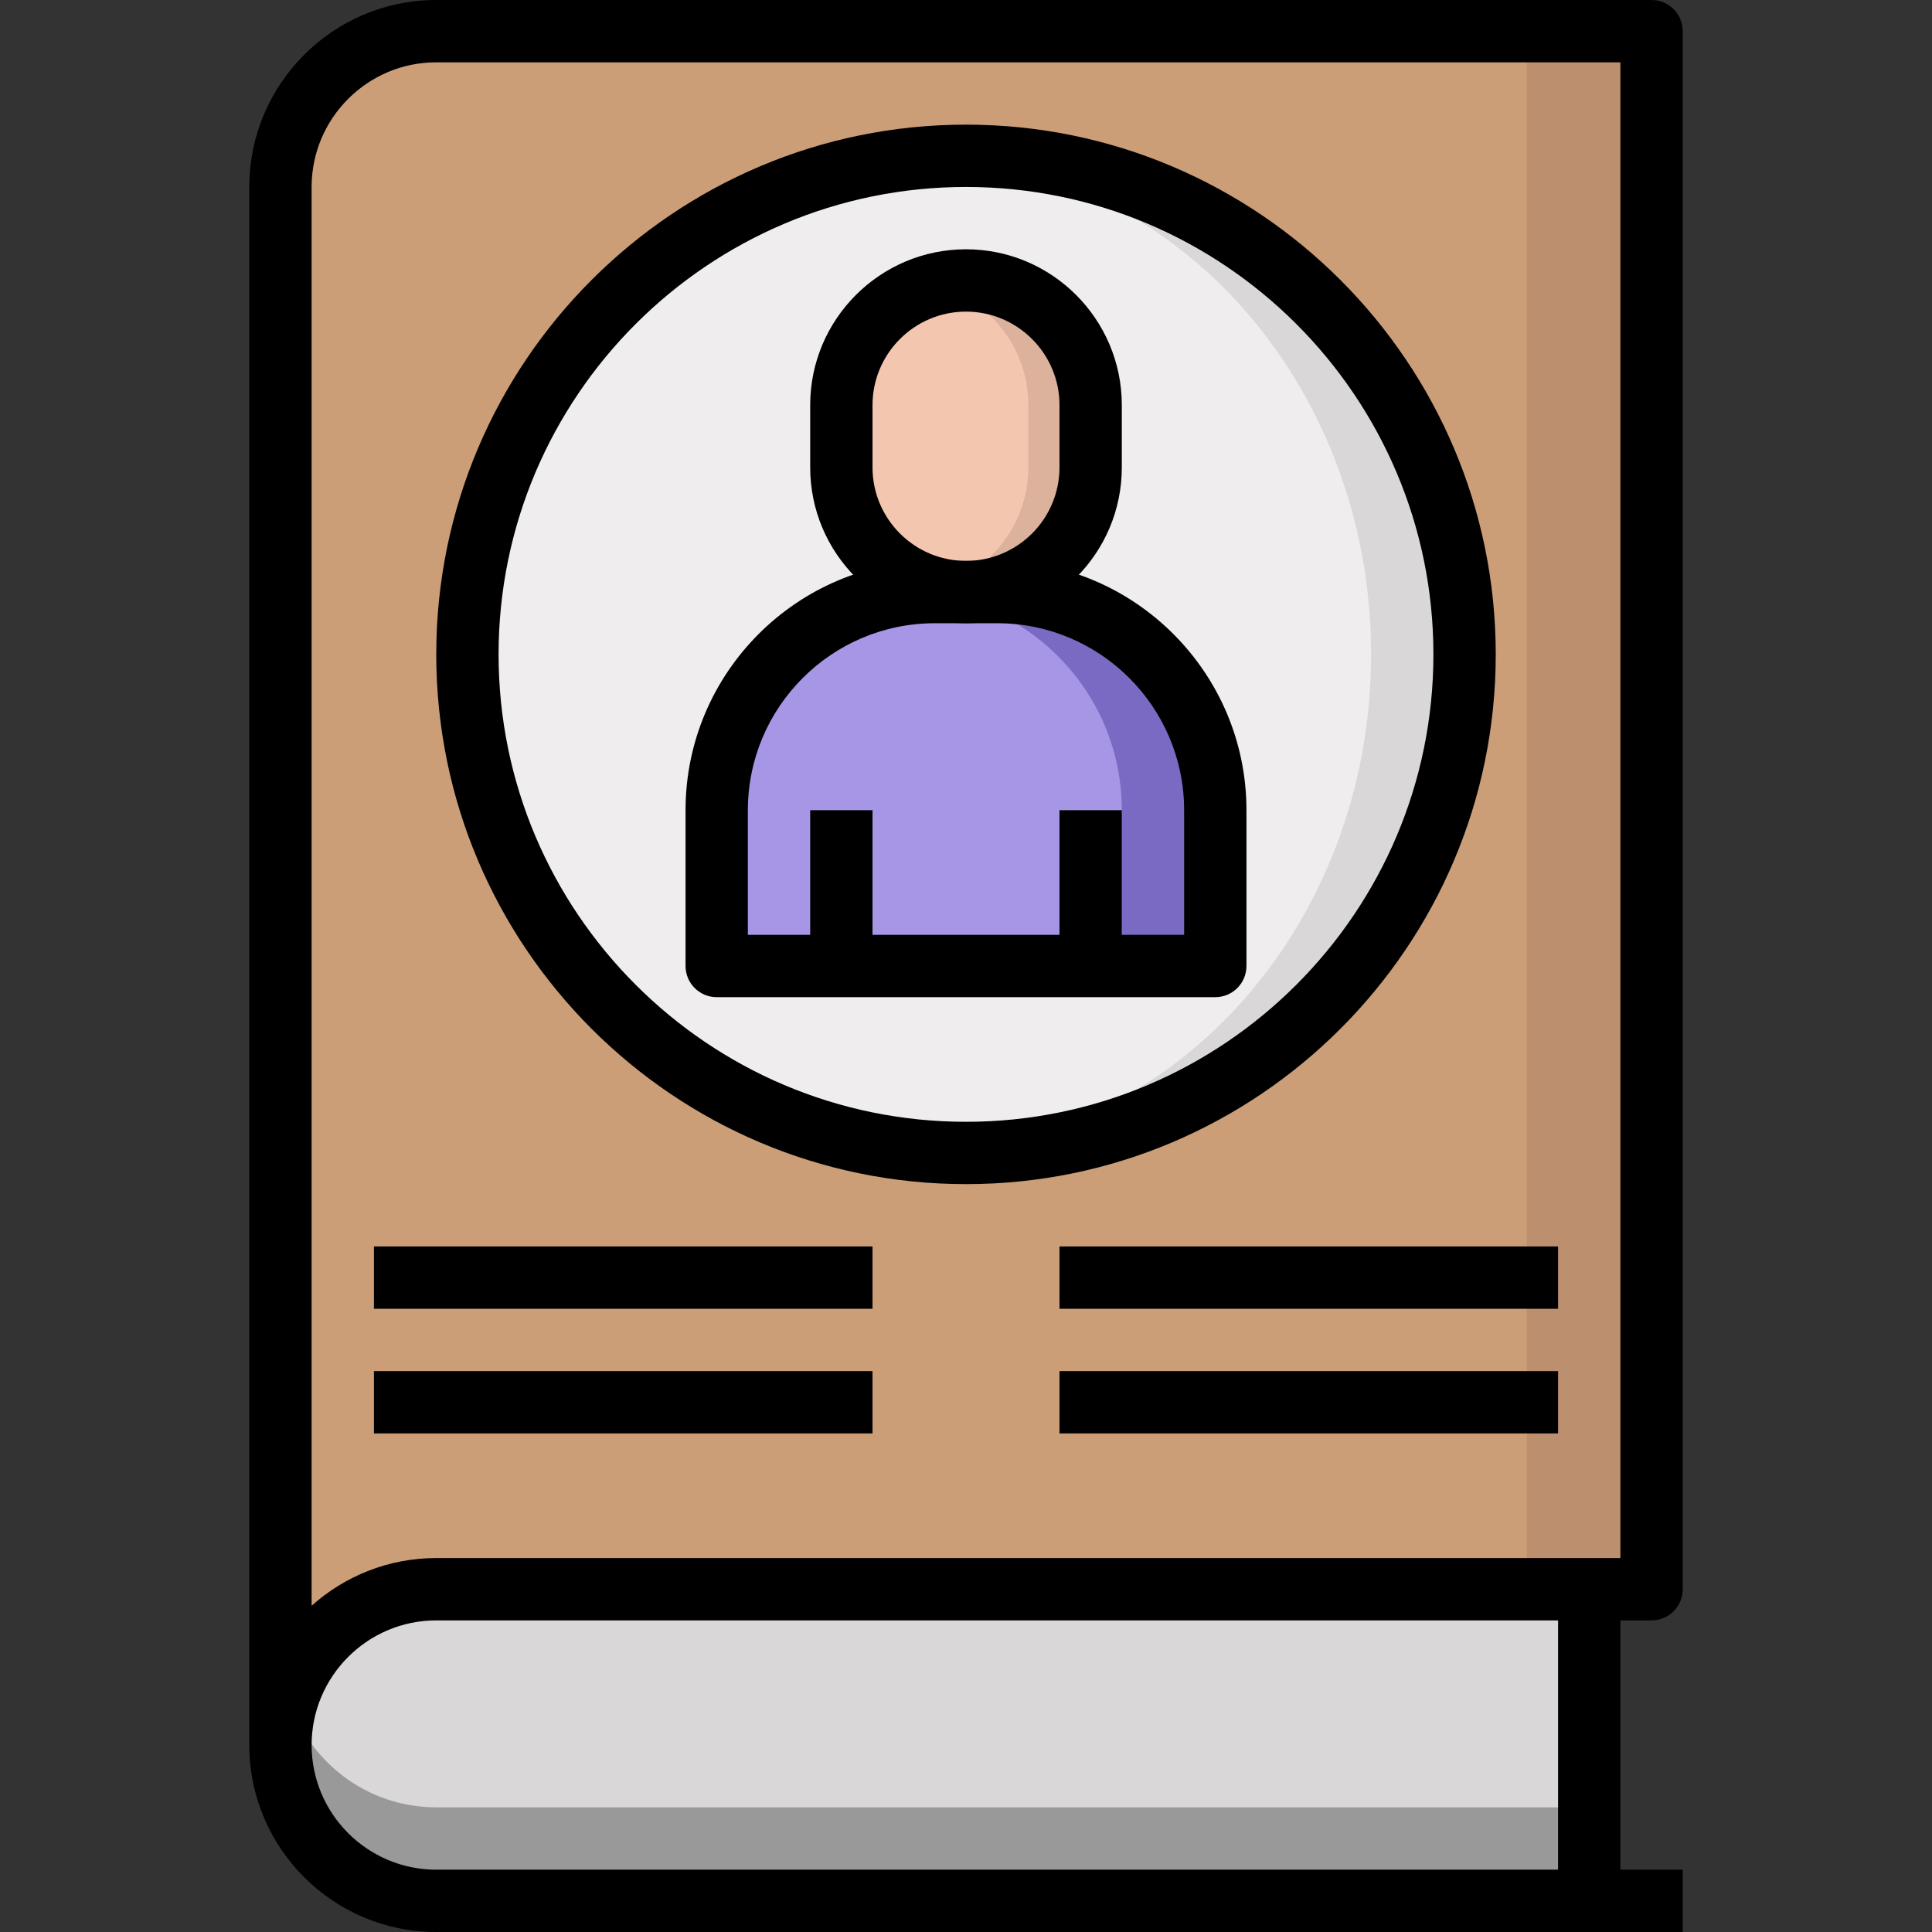<?xml version="1.0" encoding="UTF-8" standalone="no"?><!-- icon666.com - MILLIONS OF FREE VECTOR ICONS --><svg width="1024" height="1024" viewBox="-64 0 496 496" xmlns="http://www.w3.org/2000/svg"><rect x="-64" y="0" width="496" height="496" fill="#333333" stroke="none"/><path d="m48 408h296v80h-296c-22.09 0-40-17.91-40-40s17.91-40 40-40zm0 0" fill="#999"/><path d="m10.031 436c5.121 16.184 20.082 28 37.969 28h296v-56h-296c-17.879 0-32.84 11.816-37.969 28zm0 0" fill="#d9d7d8"/><path d="m8 448v-400c0-22.09 17.91-40 40-40h312v400h-312c-22.09 0-40 17.91-40 40zm0 0" fill="#bc8f6f"/><path d="m328 8h-280c-22.09 0-40 17.91-40 40v400c0-22.09 17.91-40 40-40h280zm0 0" fill="#cb9e78"/><path d="m312 168c0 70.691-57.309 128-128 128s-128-57.309-128-128 57.309-128 128-128 128 57.309 128 128zm0 0" fill="#d9d7d8"/><path d="m288 168c0-70.355-51.934-127.391-116-127.391s-116 57.035-116 127.391 51.934 127.391 116 127.391 116-57.035 116-127.391zm0 0" fill="#efedee"/><path d="m248 248h-128v-40c0-30.93 25.07-56 56-56h16c30.93 0 56 25.07 56 56zm0 0" fill="#7a6ac3"/><path d="m172 152.199c-29.055 2.066-52 26.227-52 55.801v40h104v-40c0-29.574-22.945-53.734-52-55.801zm0 0" fill="#a795e6"/><path d="m184 152c-17.672 0-32-14.328-32-32v-16c0-17.672 14.328-32 32-32s32 14.328 32 32v16c0 17.672-14.328 32-32 32zm0 0" fill="#dcb29c"/><path d="m176 73.129c-13.777 3.566-24 15.977-24 30.871v16c0 14.895 10.223 27.297 24 30.871 13.777-3.566 24-15.977 24-30.871v-16c0-14.895-10.223-27.305-24-30.871zm0 0" fill="#f3c6b0"/><path d="m248 256h-128c-4.426 0-8-3.586-8-8v-40c0-35.289 28.711-64 64-64h16c35.289 0 64 28.711 64 64v40c0 4.414-3.574 8-8 8zm-120-16h112v-32c0-26.473-21.527-48-48-48h-16c-26.473 0-48 21.527-48 48zm0 0"/><path d="m144 208h16v40h-16zm0 0"/><path d="m208 208h16v40h-16zm0 0"/><path d="m208 320h128v16h-128zm0 0"/><path d="m208 352h128v16h-128zm0 0"/><path d="m32 320h128v16h-128zm0 0"/><path d="m32 352h128v16h-128zm0 0"/><path d="m368 496h-320c-26.473 0-48-21.527-48-48v-400c0-26.473 21.527-48 48-48h312c4.426 0 8 3.586 8 8v400c0 4.426-3.574 8-8 8h-312c-17.648 0-32 14.352-32 32s14.352 32 32 32h320zm-320-480c-17.648 0-32 14.352-32 32v364.246c8.496-7.605 19.719-12.246 32-12.246h304v-384zm0 0"/><path d="m184 304c-74.992 0-136-61.008-136-136s61.008-136 136-136 136 61.008 136 136-61.008 136-136 136zm0-256c-66.168 0-120 53.832-120 120s53.832 120 120 120 120-53.832 120-120-53.832-120-120-120zm0 0"/><path d="m184 160c-22.055 0-40-17.945-40-40v-16c0-22.055 17.945-40 40-40s40 17.945 40 40v16c0 22.055-17.945 40-40 40zm0-80c-13.23 0-24 10.77-24 24v16c0 13.23 10.77 24 24 24s24-10.77 24-24v-16c0-13.23-10.77-24-24-24zm0 0"/><path d="m336 408h16v80h-16zm0 0"/></svg>